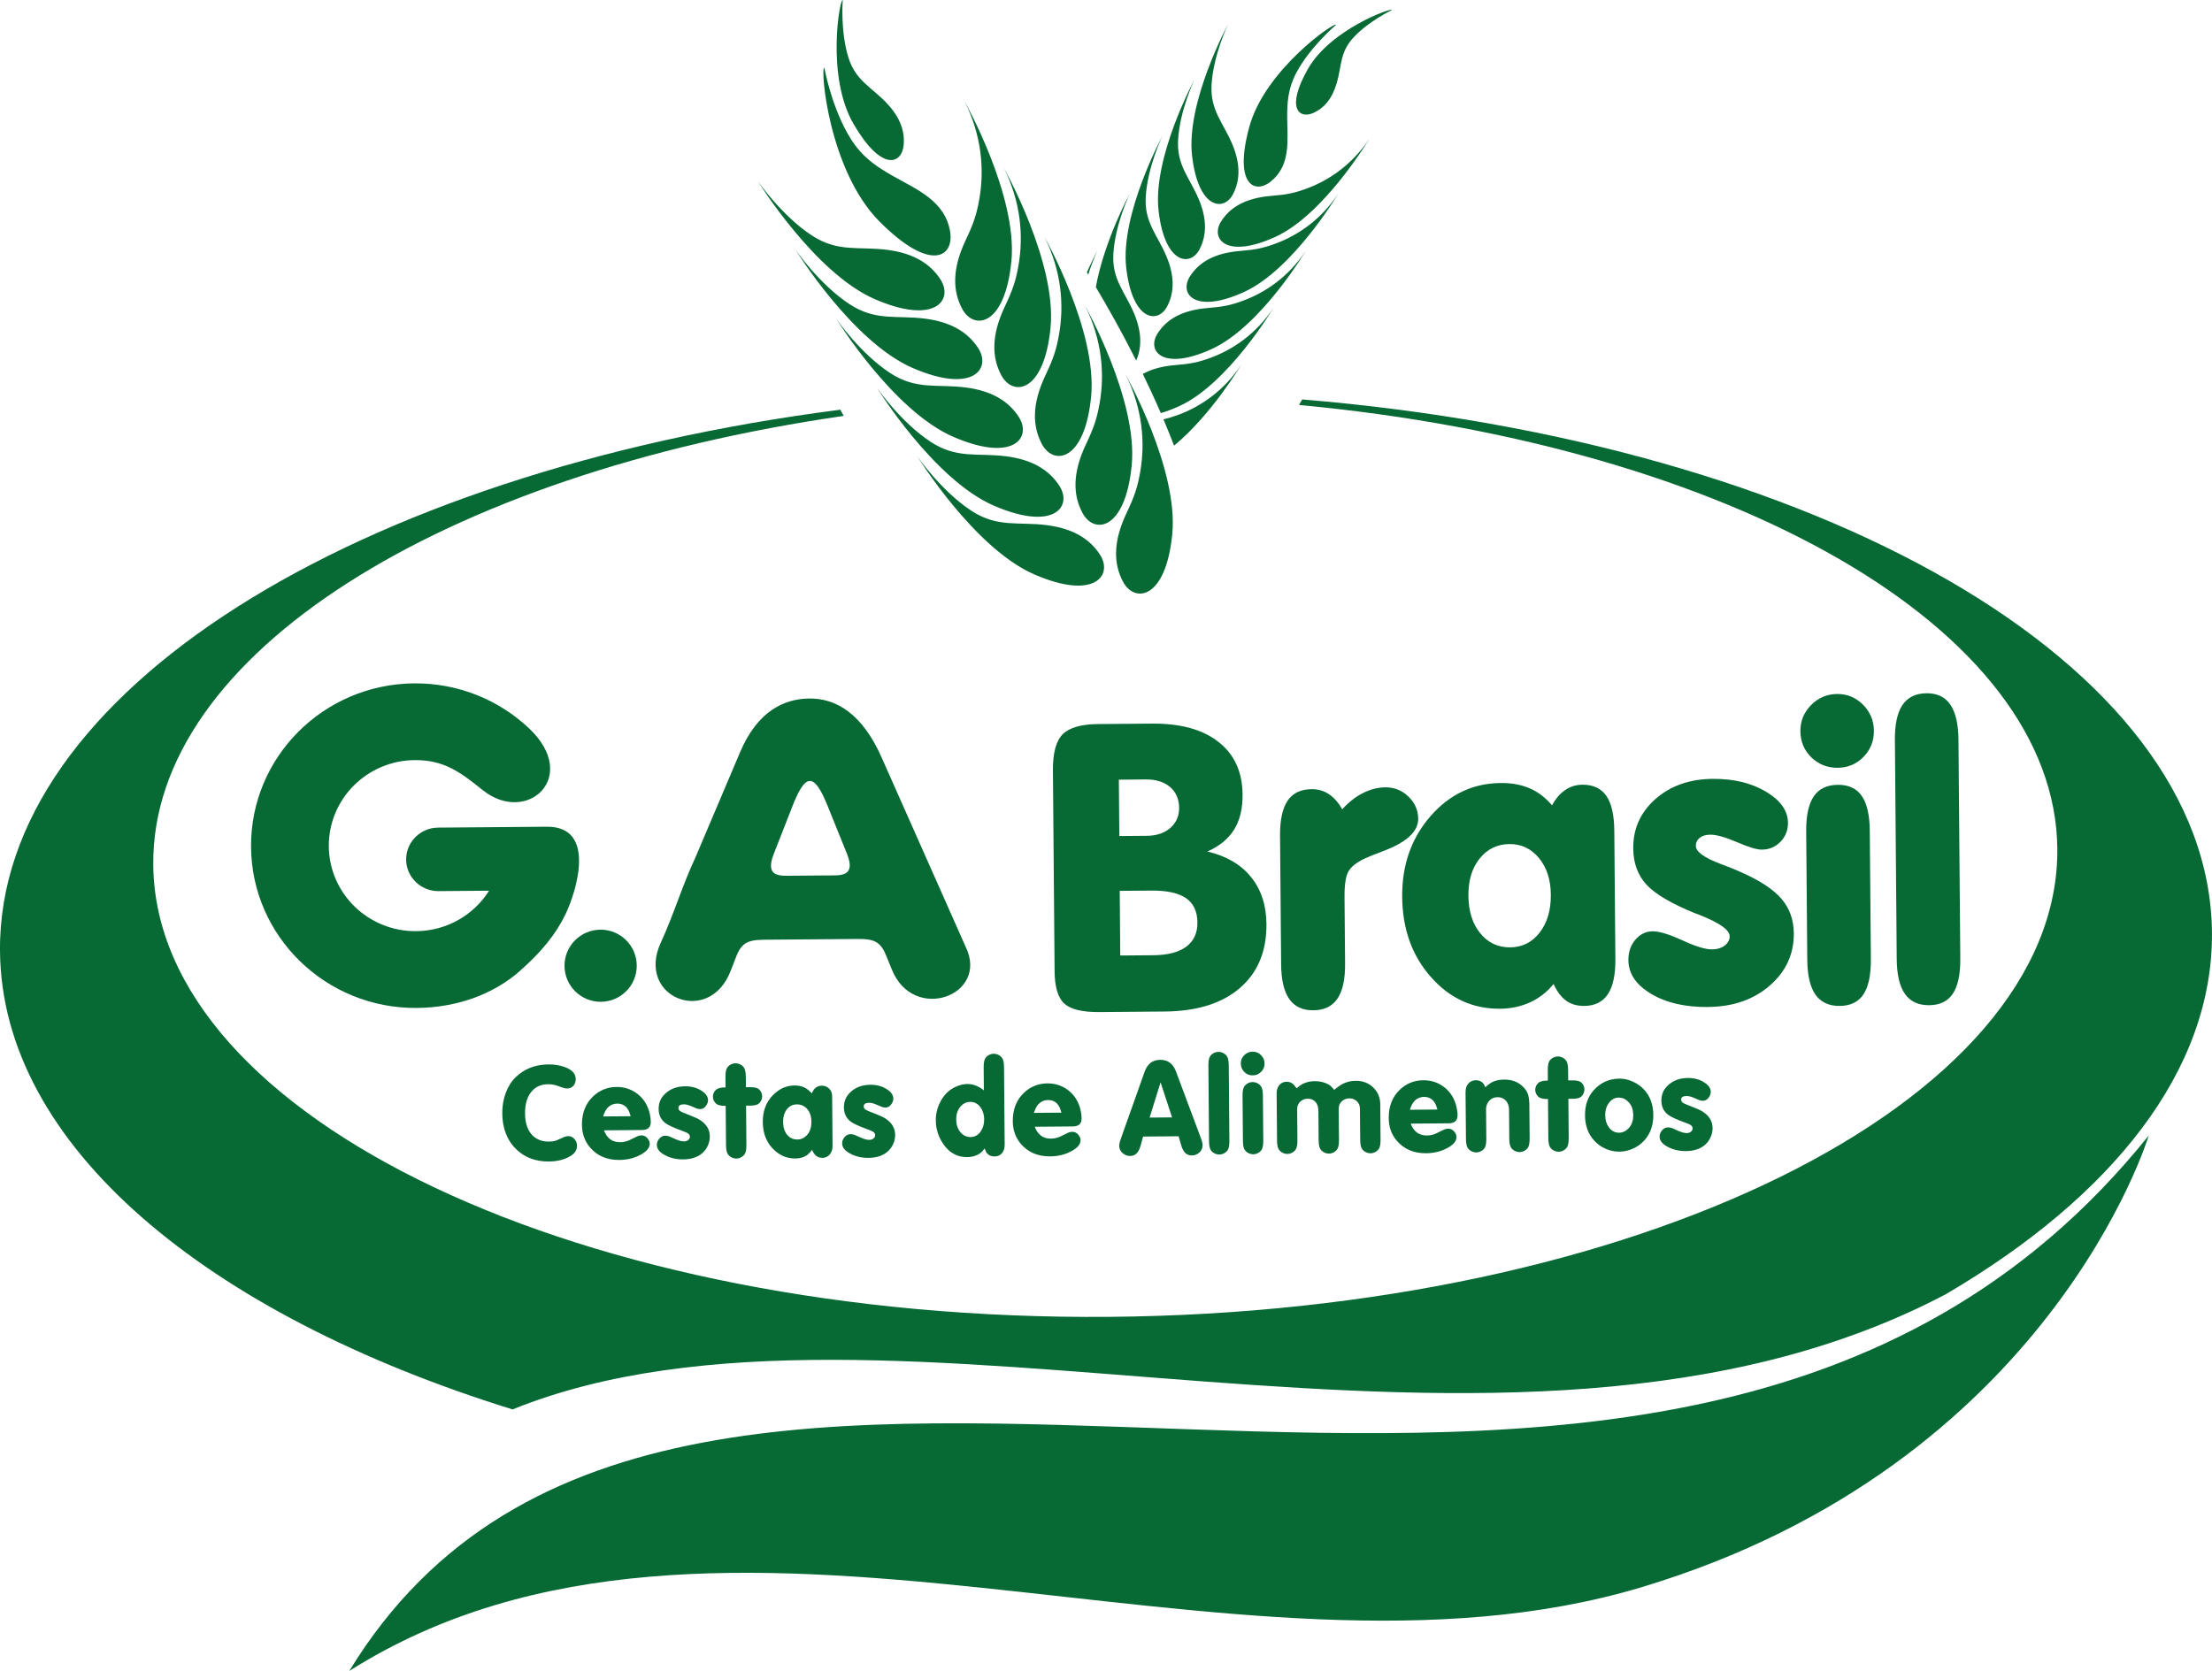 <svg xmlns="http://www.w3.org/2000/svg" width="180" height="136" viewBox="0 0 180 136" fill="none"><g clip-path="url(#clip0_16_457)"><path fill-rule="evenodd" clip-rule="evenodd" d="M68.577 0.004C68.577 0.004 68.37 2.575 69.05 4.714C69.644 6.578 70.893 7.069 72.127 8.363C73.283 9.573 73.647 10.729 73.529 11.846C73.367 13.369 71.735 13.998 69.464 10.102C67.194 6.207 68.342 -0.168 68.577 0.004ZM91.604 30.505C92.987 33.272 93.197 36.056 92.784 38.411C92.567 39.645 92.334 40.365 91.675 41.754C90.553 44.118 90.618 45.906 91.385 47.348C92.33 49.123 94.873 48.793 95.392 43.473C95.91 38.153 91.604 30.503 91.604 30.503V30.505ZM74.653 37.152C74.653 37.152 76.569 39.945 79.034 41.564C81.181 42.975 82.862 42.444 85.192 42.744C87.371 43.026 88.7 43.9 89.505 45.138C90.599 46.824 89.076 48.886 84.169 46.755C79.262 44.624 74.653 37.15 74.653 37.15V37.152ZM88.303 24.902C89.686 27.669 89.897 30.454 89.483 32.809C89.266 34.042 89.033 34.764 88.374 36.153C87.251 38.517 87.317 40.305 88.084 41.746C89.029 43.522 91.574 43.192 92.091 37.872C92.609 32.554 88.303 24.902 88.303 24.902ZM71.35 31.549C71.35 31.549 73.266 34.342 75.731 35.961C77.878 37.372 79.558 36.841 81.889 37.141C84.068 37.422 85.397 38.297 86.202 39.535C87.298 41.221 85.773 43.283 80.865 41.152C75.959 39.02 71.352 31.547 71.352 31.547L71.35 31.549ZM85.001 19.3C86.385 22.066 86.596 24.851 86.181 27.206C85.965 28.439 85.731 29.16 85.072 30.55C83.95 32.914 84.016 34.702 84.783 36.143C85.728 37.919 88.273 37.588 88.79 32.269C89.307 26.951 85.001 19.3 85.001 19.3ZM68.049 25.946C68.049 25.946 69.965 28.739 72.43 30.358C74.577 31.767 76.257 31.238 78.588 31.538C80.767 31.819 82.096 32.694 82.901 33.932C83.997 35.618 82.471 37.68 77.564 35.549C72.657 33.417 68.049 25.944 68.049 25.944V25.946ZM81.698 13.697C83.082 16.464 83.293 19.25 82.878 21.603C82.662 22.836 82.428 23.557 81.769 24.947C80.647 27.311 80.712 29.099 81.48 30.54C82.425 32.315 84.968 31.985 85.487 26.666C86.004 21.346 81.698 13.695 81.698 13.695V13.697ZM64.748 20.345C64.748 20.345 66.663 23.138 69.128 24.756C71.275 26.166 72.958 25.636 75.286 25.937C77.465 26.218 78.795 27.093 79.598 28.331C80.694 30.016 79.168 32.079 74.261 29.947C69.354 27.816 64.746 20.343 64.746 20.343L64.748 20.345ZM67.082 5.516C67.082 5.516 67.675 8.848 69.255 11.339C70.2 12.83 71.363 13.587 72.648 14.316C74.62 15.435 76.933 16.358 77.322 18.903C77.624 20.891 75.762 22.232 71.58 18.042C67.397 13.852 66.729 5.378 67.084 5.516H67.082ZM78.513 8.29C79.897 11.057 80.108 13.843 79.693 16.198C79.476 17.43 79.243 18.152 78.584 19.539C77.462 21.904 77.527 23.692 78.294 25.133C79.239 26.908 81.782 26.578 82.301 21.258C82.819 15.941 78.513 8.288 78.513 8.288V8.29ZM61.67 14.745C61.67 14.745 63.586 17.538 66.051 19.157C68.198 20.567 69.881 20.037 72.209 20.337C74.388 20.619 75.718 21.493 76.522 22.731C77.618 24.417 76.093 26.479 71.186 24.348C66.279 22.217 61.67 14.743 61.67 14.743V14.745ZM113.267 0.817C113.267 0.817 111.352 1.725 110.108 3.086C109.025 4.274 109.188 5.363 108.773 6.77C108.385 8.087 107.712 8.821 106.868 9.196C105.718 9.707 104.6 8.807 106.441 5.594C108.282 2.381 113.294 0.58 113.269 0.817H113.267ZM101 29.692C99.597 31.81 97.7 33.102 95.854 33.775C95.421 33.934 95.058 34.046 94.677 34.133C94.974 34.838 95.264 35.552 95.538 36.272C98.584 33.762 101.002 29.692 101.002 29.692H101ZM89.307 20.384C89.307 20.384 88.915 21.199 88.555 22.347L88.445 22.168C88.93 21.079 89.307 20.382 89.307 20.382V20.384ZM103.634 25.047C102.232 27.165 100.335 28.457 98.488 29.131C97.521 29.483 96.912 29.614 95.652 29.714C94.543 29.804 93.675 30.055 92.995 30.436C93.494 31.459 93.987 32.526 94.459 33.621C94.907 33.494 95.404 33.309 95.953 33.061C99.952 31.245 103.633 25.047 103.633 25.047H103.634ZM91.942 15.737C91.942 15.737 90.739 18.243 90.599 20.66C90.476 22.765 91.544 23.74 92.287 25.517C92.935 27.068 92.911 28.308 92.457 29.343C91.287 27.022 90.123 24.965 89.173 23.367C89.854 19.599 91.944 15.735 91.944 15.735L91.942 15.737ZM106.269 20.402C104.867 22.521 102.97 23.813 101.123 24.486C100.156 24.838 99.547 24.969 98.287 25.07C96.141 25.243 94.896 26.024 94.184 27.162C93.309 28.56 94.588 30.233 98.587 28.416C102.587 26.6 106.267 20.402 106.267 20.402H106.269ZM94.576 11.094C94.576 11.094 93.374 13.6 93.234 16.017C93.111 18.12 94.179 19.097 94.922 20.874C95.617 22.537 95.538 23.841 94.987 24.92C94.237 26.39 92.142 26.155 91.645 21.793C91.148 17.434 94.578 11.094 94.578 11.094H94.576ZM108.904 15.758C107.501 17.876 105.604 19.17 103.758 19.841C102.79 20.194 102.182 20.324 100.921 20.425C98.776 20.598 97.531 21.38 96.819 22.517C95.943 23.917 97.222 25.588 101.222 23.772C105.222 21.956 108.902 15.758 108.902 15.758H108.904ZM97.209 6.45C97.209 6.45 96.007 8.956 95.867 11.372C95.744 13.476 96.812 14.453 97.555 16.23C98.249 17.893 98.171 19.196 97.62 20.276C96.87 21.745 94.776 21.51 94.278 17.151C93.781 12.791 97.211 6.452 97.211 6.452L97.209 6.45ZM108.728 2.018C108.728 2.018 106.6 3.808 105.474 5.95C104.8 7.233 104.738 8.37 104.745 9.582C104.758 11.441 105.052 13.464 103.397 14.784C102.105 15.816 100.385 15.044 101.653 10.354C102.919 5.665 108.68 1.71 108.728 2.018ZM111.445 11.275C110.043 13.393 108.146 14.688 106.299 15.359C105.332 15.711 104.723 15.842 103.463 15.942C101.317 16.116 100.072 16.897 99.36 18.034C98.485 19.435 99.764 21.105 103.763 19.289C107.763 17.473 111.443 11.275 111.443 11.275H111.445ZM99.934 1.963C99.934 1.963 98.731 4.471 98.591 6.886C98.468 8.989 99.536 9.966 100.279 11.743C100.974 13.406 100.895 14.71 100.344 15.789C99.594 17.259 97.499 17.022 97.002 12.662C96.505 8.303 99.936 1.963 99.936 1.963H99.934Z" fill="#076934"></path><path fill-rule="evenodd" clip-rule="evenodd" d="M105.965 32.511C105.879 32.66 105.795 32.811 105.707 32.961C140.805 36.248 167.262 51.075 167.413 69.091C167.585 89.769 133.032 106.827 90.254 107.183C47.474 107.537 12.643 91.056 12.471 70.377C12.329 53.214 36.108 38.545 68.658 33.852C68.564 33.682 68.471 33.514 68.378 33.346C28.979 38.424 -0.174 56.335 3.92562e-05 77.399C0.131 93.207 16.745 106.964 41.71 114.717C72.276 102.35 122.534 124.154 158.309 105.357C171.908 97.397 180.09 87.095 179.996 75.906C179.813 53.971 147.897 35.983 105.963 32.511H105.965Z" fill="#076934"></path><path d="M89.472 82.376C88.084 82.387 87.13 82.16 86.615 81.692C86.094 81.224 85.827 80.34 85.817 79.044L85.681 62.712C85.67 61.289 85.937 60.303 86.477 59.76C87.022 59.223 87.978 58.946 89.343 58.934L93.746 58.897C96.069 58.879 97.872 59.374 99.157 60.391C100.447 61.401 101.097 62.831 101.114 64.666C101.123 65.815 100.895 66.762 100.428 67.519C99.962 68.276 99.234 68.869 98.248 69.307C99.792 69.673 100.976 70.361 101.797 71.382C102.626 72.399 103.043 73.674 103.056 75.212C103.074 77.422 102.357 79.158 100.897 80.413C99.445 81.671 97.396 82.311 94.765 82.331L89.472 82.376ZM91.162 77.772L93.841 77.75C95.019 77.741 95.919 77.508 96.532 77.053C97.144 76.598 97.447 75.939 97.439 75.084C97.432 74.189 97.124 73.531 96.515 73.107C95.9 72.684 94.963 72.477 93.697 72.488L91.117 72.509L91.16 77.772H91.162ZM91.081 68.047L93.322 68.028C94.119 68.021 94.756 67.808 95.238 67.385C95.718 66.963 95.957 66.411 95.951 65.737C95.945 65.061 95.699 64.463 95.206 64.051C94.713 63.637 94.05 63.434 93.225 63.441L91.046 63.46L91.083 68.049L91.081 68.047Z" fill="#076934"></path><path d="M104.251 78.472L104.163 68.02C104.152 66.745 104.359 65.798 104.777 65.173C105.195 64.554 105.843 64.241 106.728 64.234C107.251 64.23 107.72 64.362 108.129 64.634C108.543 64.901 108.906 65.315 109.223 65.873C109.752 65.285 110.321 64.841 110.919 64.545C111.522 64.243 112.125 64.09 112.735 64.084C113.456 64.079 114.08 64.325 114.608 64.832C115.135 65.339 115.398 65.942 115.405 66.639C115.415 67.677 114.464 68.559 112.554 69.273C111.869 69.527 111.359 69.734 111.014 69.896C110.362 70.215 109.929 70.564 109.718 70.946C109.507 71.326 109.402 72.02 109.41 73.016L109.455 78.429C109.466 79.704 109.259 80.657 108.835 81.28C108.411 81.904 107.759 82.223 106.878 82.231C105.993 82.238 105.339 81.93 104.912 81.313C104.482 80.696 104.26 79.747 104.249 78.472" fill="#076934"></path><path d="M119.489 72.883C119.5 74.164 119.821 75.19 120.451 75.958C121.078 76.734 121.896 77.116 122.893 77.109C123.873 77.101 124.672 76.698 125.289 75.908C125.903 75.112 126.209 74.086 126.198 72.828C126.189 71.602 125.866 70.611 125.233 69.84C124.594 69.07 123.793 68.692 122.824 68.701C121.838 68.709 121.033 69.1 120.408 69.876C119.786 70.644 119.482 71.647 119.491 72.883M126.416 80.09C125.899 80.737 125.264 81.231 124.519 81.578C123.774 81.919 122.96 82.096 122.081 82.104C119.857 82.123 117.973 81.265 116.44 79.523C114.901 77.787 114.123 75.613 114.102 72.992C114.08 70.403 114.849 68.22 116.403 66.434C117.956 64.651 119.864 63.751 122.12 63.732C122.999 63.724 123.789 63.866 124.475 64.163C125.16 64.459 125.769 64.922 126.297 65.55C126.596 64.998 126.949 64.582 127.371 64.299C127.787 64.015 128.254 63.874 128.765 63.87C129.636 63.862 130.287 64.165 130.711 64.772C131.135 65.378 131.352 66.328 131.363 67.614L131.45 78.067C131.462 79.348 131.254 80.301 130.836 80.925C130.418 81.55 129.781 81.869 128.919 81.876C128.342 81.882 127.85 81.737 127.451 81.455C127.053 81.166 126.708 80.713 126.422 80.096L126.416 80.09Z" fill="#076934"></path><path d="M138.992 81.964C137.132 81.979 135.588 81.625 134.36 80.892C133.137 80.161 132.518 79.247 132.509 78.155C132.504 77.495 132.692 76.945 133.073 76.49C133.46 76.037 133.926 75.807 134.472 75.802C135.022 75.798 135.827 76.044 136.899 76.534C137.965 77.03 138.772 77.276 139.304 77.273C139.733 77.269 140.084 77.163 140.353 76.956C140.622 76.751 140.751 76.495 140.749 76.199C140.745 75.682 139.909 75.1 138.236 74.444L137.9 74.321C135.99 73.54 134.679 72.764 133.973 71.996C133.267 71.222 132.912 70.241 132.903 69.048C132.89 67.448 133.495 66.113 134.714 65.032C135.937 63.956 137.491 63.409 139.373 63.395C141.068 63.38 142.512 63.726 143.701 64.435C144.891 65.145 145.486 65.986 145.494 66.965C145.499 67.575 145.294 68.093 144.885 68.515C144.476 68.936 143.972 69.149 143.365 69.154C142.969 69.158 142.295 68.955 141.341 68.544C140.385 68.134 139.662 67.931 139.168 67.937C138.809 67.94 138.529 68.024 138.316 68.19C138.103 68.362 137.995 68.578 137.997 68.847C138.001 69.329 138.693 69.829 140.073 70.34C140.719 70.582 141.233 70.788 141.608 70.959C143.171 71.644 144.289 72.371 144.956 73.146C145.623 73.916 145.961 74.858 145.97 75.962C145.985 77.655 145.329 79.078 144.013 80.221C142.697 81.364 141.022 81.944 138.992 81.96" fill="#076934"></path><path d="M152.238 78.074C152.249 79.361 152.048 80.312 151.635 80.937C151.222 81.556 150.58 81.869 149.706 81.876C148.827 81.884 148.168 81.576 147.734 80.959C147.299 80.342 147.077 79.393 147.066 78.117L146.978 67.666C146.967 66.391 147.174 65.444 147.593 64.819C148.011 64.2 148.662 63.887 149.555 63.879C150.431 63.872 151.077 64.174 151.501 64.787C151.925 65.404 152.141 66.348 152.152 67.623L152.24 78.074H152.238ZM146.504 59.523C146.497 58.699 146.788 57.987 147.372 57.389C147.962 56.796 148.664 56.494 149.495 56.486C150.309 56.479 151.011 56.77 151.6 57.353C152.182 57.942 152.479 58.649 152.487 59.473C152.494 60.309 152.214 61.019 151.641 61.606C151.073 62.188 150.371 62.486 149.546 62.492C148.698 62.499 147.981 62.214 147.393 61.642C146.81 61.064 146.513 60.357 146.506 59.522L146.504 59.523Z" fill="#076934"></path><path d="M154.195 60.245C154.184 58.959 154.391 58.002 154.815 57.377C155.239 56.753 155.891 56.434 156.772 56.426C157.636 56.419 158.277 56.727 158.706 57.351C159.136 57.98 159.358 58.929 159.369 60.204L159.517 78.015C159.528 79.301 159.326 80.252 158.914 80.877C158.501 81.496 157.859 81.809 156.985 81.817C156.103 81.824 155.446 81.516 155.013 80.899C154.578 80.282 154.356 79.333 154.344 78.058L154.197 60.247L154.195 60.245Z" fill="#076934"></path><path d="M64.419 65.79L62.952 69.535C62.206 71.481 63.566 71.284 64.626 71.276L65.95 71.265L67.274 71.254C68.335 71.245 69.698 71.42 68.919 69.486L67.347 65.595C66.202 62.749 65.496 62.971 64.417 65.79M59.928 77.806L59.462 79.007C57.718 83.592 51.7 81.183 53.778 76.71C54.795 74.519 55.556 71.979 56.577 69.82L60.218 61.237C61.643 57.877 63.784 56.902 65.782 56.855C68.045 56.801 70.17 58.112 71.731 61.631L78.573 77.049C80.535 81.024 74.325 83.299 72.568 78.9L72.08 77.707C71.529 76.361 70.775 76.417 69.209 76.43L65.995 76.456L62.782 76.482C61.215 76.495 60.459 76.45 59.93 77.806H59.928Z" fill="#076934"></path><path d="M42.306 79.031C40.095 80.974 37.105 82.014 33.916 82.04C26.529 82.102 20.489 76.236 20.429 68.942C20.368 61.647 26.309 55.682 33.696 55.621C37.307 55.591 40.595 56.978 43.023 59.255C47.269 63.242 42.87 67.174 39.292 64.319C37.544 62.926 36.205 61.847 33.75 61.867C29.857 61.899 26.726 65.045 26.757 68.888C26.789 72.732 29.973 75.824 33.866 75.79C36.373 75.77 38.566 74.457 39.8 72.497L37.703 72.514L35.686 72.531C34.247 72.542 33.059 71.39 33.048 69.969C33.037 68.548 34.204 67.375 35.643 67.362C38.622 67.338 41.54 67.314 44.5 67.29C48.587 67.256 46.892 72.589 46.018 74.41C45.235 76.042 44.029 77.511 42.307 79.025" fill="#076934"></path><path fill-rule="evenodd" clip-rule="evenodd" d="M48.852 75.669C50.475 75.656 51.8 76.958 51.815 78.58C51.828 80.2 50.523 81.526 48.901 81.539C47.278 81.552 45.952 80.249 45.937 78.628C45.924 77.008 47.228 75.684 48.852 75.669Z" fill="#076934"></path><path fill-rule="evenodd" clip-rule="evenodd" d="M28.425 136C55.718 91.335 134.447 142.744 174.85 92.428C174.85 92.428 166.806 119.219 133.557 129.194C100.307 139.17 58.457 117.026 28.427 136" fill="#076934"></path><path d="M137.349 87.74C137.881 87.737 138.344 87.867 138.736 88.138C139.052 88.352 139.209 88.593 139.212 88.863C139.212 89.051 139.141 89.227 138.996 89.392C138.882 89.527 138.744 89.594 138.578 89.596C138.471 89.596 138.368 89.577 138.268 89.538C138.228 89.523 138.096 89.465 137.874 89.368C137.622 89.258 137.411 89.206 137.237 89.208C136.947 89.21 136.802 89.31 136.804 89.502C136.804 89.622 136.867 89.717 136.994 89.79C137.089 89.844 137.315 89.939 137.674 90.075C138.109 90.241 138.41 90.379 138.576 90.493C139.093 90.83 139.354 91.27 139.36 91.815C139.362 92.072 139.308 92.324 139.197 92.566C139.087 92.81 138.938 93.013 138.747 93.181C138.361 93.515 137.84 93.685 137.185 93.69C136.57 93.696 136.029 93.55 135.558 93.258C135.222 93.049 135.05 92.799 135.049 92.506C135.049 92.299 135.131 92.115 135.299 91.947C135.426 91.824 135.569 91.762 135.732 91.76C135.855 91.76 135.971 91.783 136.087 91.829C136.109 91.837 136.275 91.91 136.589 92.053C136.856 92.169 137.078 92.227 137.259 92.225C137.418 92.225 137.543 92.174 137.638 92.079C137.704 92.008 137.737 91.93 137.735 91.841C137.735 91.721 137.668 91.623 137.536 91.544C137.459 91.501 137.313 91.44 137.097 91.362C136.432 91.117 135.988 90.914 135.762 90.75C135.388 90.476 135.198 90.088 135.194 89.585C135.19 89.118 135.347 88.723 135.665 88.4C136.094 87.966 136.654 87.746 137.343 87.74M131.71 89.337C131.387 89.338 131.114 89.497 130.89 89.812C130.709 90.067 130.619 90.388 130.623 90.774C130.627 91.162 130.722 91.483 130.907 91.738C131.131 92.046 131.409 92.197 131.745 92.195C132.042 92.193 132.304 92.072 132.526 91.835C132.782 91.569 132.907 91.21 132.903 90.761C132.899 90.31 132.769 89.95 132.507 89.685C132.285 89.452 132.018 89.335 131.71 89.338V89.337ZM131.77 87.793C132.13 87.789 132.492 87.867 132.853 88.028C133.217 88.188 133.525 88.406 133.779 88.68C134.277 89.215 134.529 89.903 134.537 90.741C134.544 91.576 134.303 92.266 133.814 92.814C133.542 93.124 133.207 93.357 132.815 93.519C132.479 93.66 132.136 93.733 131.785 93.737C131.402 93.741 131.03 93.664 130.67 93.508C130.308 93.351 129.996 93.131 129.738 92.849C129.24 92.311 128.988 91.628 128.98 90.8C128.973 89.944 129.213 89.251 129.703 88.718C130.259 88.11 130.95 87.802 131.77 87.794V87.793ZM127.626 89.443L127.652 92.627C127.654 92.939 127.619 93.172 127.546 93.323C127.484 93.446 127.387 93.545 127.255 93.623C127.12 93.702 126.98 93.743 126.835 93.743C126.685 93.743 126.545 93.705 126.409 93.627C126.274 93.549 126.175 93.452 126.112 93.334C126.037 93.189 125.998 92.958 125.994 92.641L125.968 89.456C125.552 89.463 125.272 89.383 125.128 89.213C124.997 89.064 124.932 88.897 124.93 88.712C124.93 88.488 125.01 88.302 125.175 88.149C125.309 88.018 125.571 87.951 125.957 87.949L125.95 87.101C125.948 86.788 125.983 86.558 126.054 86.411C126.116 86.288 126.213 86.189 126.344 86.111C126.474 86.032 126.616 85.991 126.767 85.99C126.915 85.99 127.055 86.027 127.189 86.103C127.324 86.18 127.423 86.277 127.486 86.398C127.561 86.543 127.6 86.773 127.604 87.086L127.611 87.934H127.919C128.201 87.929 128.414 87.962 128.549 88.026C128.659 88.08 128.75 88.167 128.821 88.287C128.892 88.408 128.93 88.537 128.93 88.673C128.93 88.809 128.896 88.938 128.827 89.061C128.758 89.186 128.668 89.275 128.56 89.331C128.425 89.398 128.214 89.433 127.931 89.435H127.623L127.626 89.443ZM120.867 88.498C121.104 88.274 121.319 88.121 121.507 88.039C121.769 87.929 122.064 87.875 122.396 87.871C122.975 87.865 123.455 88.029 123.836 88.361C124.097 88.587 124.269 88.835 124.349 89.105C124.413 89.32 124.448 89.598 124.45 89.944L124.473 92.656C124.474 92.972 124.439 93.204 124.368 93.351C124.31 93.47 124.213 93.569 124.079 93.649C123.944 93.73 123.802 93.77 123.657 93.77C123.507 93.77 123.367 93.733 123.231 93.657C123.096 93.58 122.997 93.483 122.934 93.362C122.859 93.217 122.82 92.986 122.816 92.669L122.798 90.349C122.796 90.032 122.714 89.786 122.555 89.605C122.372 89.402 122.14 89.299 121.857 89.303C121.573 89.307 121.326 89.419 121.147 89.641C120.998 89.827 120.925 90.047 120.927 90.293L120.947 92.683C120.949 92.995 120.914 93.228 120.843 93.379C120.781 93.502 120.684 93.601 120.551 93.679C120.417 93.757 120.277 93.799 120.129 93.799C119.98 93.799 119.842 93.761 119.706 93.685C119.571 93.608 119.472 93.511 119.409 93.39C119.334 93.245 119.295 93.013 119.291 92.697L119.259 88.906C119.257 88.6 119.332 88.361 119.485 88.194C119.646 88.016 119.849 87.925 120.096 87.923C120.303 87.923 120.475 87.979 120.617 88.1C120.71 88.177 120.794 88.307 120.869 88.496L120.867 88.498ZM116.968 90.308C116.897 90.041 116.813 89.84 116.72 89.71C116.52 89.42 116.238 89.279 115.878 89.282C115.57 89.284 115.306 89.398 115.092 89.624C114.953 89.771 114.83 90.006 114.728 90.327L116.968 90.308ZM114.797 91.455C114.92 91.785 115.092 92.027 115.308 92.186C115.525 92.344 115.794 92.422 116.119 92.421C116.354 92.419 116.591 92.37 116.83 92.271C116.894 92.245 117.112 92.139 117.485 91.953C117.599 91.897 117.726 91.867 117.864 91.867C118.057 91.867 118.219 91.951 118.352 92.122C118.464 92.26 118.52 92.398 118.522 92.538C118.524 92.853 118.305 93.137 117.863 93.394C117.33 93.703 116.725 93.86 116.05 93.866C115.036 93.875 114.238 93.528 113.65 92.833C113.226 92.331 113.012 91.719 113.006 91.007C112.999 90.041 113.303 89.266 113.919 88.686C114.451 88.184 115.086 87.931 115.822 87.925C116.466 87.919 117.041 88.112 117.543 88.505C118.029 88.887 118.354 89.409 118.516 90.067C118.572 90.302 118.604 90.537 118.606 90.772C118.61 91.207 118.371 91.425 117.889 91.429L114.799 91.455H114.797ZM105.505 88.585C105.7 88.41 105.877 88.285 106.039 88.207C106.314 88.07 106.624 88.003 106.969 88C107.399 87.996 107.776 88.085 108.103 88.266C108.248 88.346 108.401 88.494 108.566 88.708C108.838 88.483 109.074 88.319 109.268 88.216C109.589 88.056 109.936 87.974 110.308 87.97C110.883 87.964 111.359 88.143 111.736 88.503C112.119 88.87 112.311 89.327 112.317 89.866L112.341 92.754C112.343 93.071 112.308 93.302 112.237 93.45C112.175 93.569 112.078 93.668 111.945 93.748C111.811 93.828 111.671 93.869 111.523 93.869C111.374 93.869 111.236 93.832 111.1 93.756C110.965 93.679 110.866 93.582 110.803 93.461C110.728 93.316 110.689 93.084 110.685 92.767L110.664 90.248C110.663 90.006 110.588 89.81 110.439 89.661C110.272 89.486 110.061 89.398 109.807 89.4C109.55 89.402 109.335 89.489 109.163 89.665C109.01 89.816 108.934 90.015 108.937 90.261L108.958 92.78C108.96 93.092 108.924 93.325 108.853 93.476C108.792 93.599 108.695 93.698 108.562 93.776C108.428 93.855 108.288 93.895 108.142 93.895C107.992 93.895 107.852 93.858 107.718 93.782C107.584 93.705 107.485 93.608 107.421 93.487C107.346 93.342 107.307 93.111 107.303 92.793L107.285 90.44C107.283 90.105 107.201 89.855 107.04 89.681C106.882 89.51 106.672 89.424 106.415 89.426C106.161 89.428 105.946 89.521 105.771 89.702C105.625 89.859 105.554 90.052 105.556 90.287L105.576 92.807C105.578 93.118 105.543 93.351 105.47 93.502C105.408 93.625 105.311 93.724 105.179 93.802C105.044 93.881 104.904 93.922 104.758 93.922C104.609 93.922 104.469 93.884 104.333 93.808C104.198 93.731 104.099 93.634 104.036 93.513C103.961 93.368 103.922 93.137 103.918 92.82L103.886 89.007C103.885 88.727 103.952 88.501 104.09 88.332C104.243 88.143 104.445 88.048 104.697 88.046C104.91 88.046 105.093 88.113 105.244 88.255C105.315 88.317 105.403 88.425 105.505 88.578V88.585ZM101.142 92.848L101.112 89.189C101.11 88.878 101.145 88.645 101.216 88.494C101.278 88.371 101.375 88.272 101.506 88.194C101.636 88.115 101.778 88.074 101.932 88.074C102.079 88.074 102.219 88.112 102.355 88.188C102.492 88.264 102.591 88.361 102.65 88.483C102.725 88.628 102.764 88.859 102.768 89.176L102.798 92.835C102.8 93.151 102.764 93.383 102.693 93.53C102.635 93.649 102.538 93.748 102.404 93.828C102.269 93.909 102.128 93.95 101.982 93.95C101.833 93.95 101.693 93.912 101.556 93.836C101.422 93.759 101.323 93.662 101.259 93.541C101.185 93.396 101.145 93.165 101.142 92.848ZM101.943 85.6C102.219 85.598 102.454 85.702 102.647 85.913C102.815 86.094 102.899 86.31 102.901 86.555C102.902 86.842 102.798 87.082 102.587 87.274C102.406 87.442 102.189 87.526 101.945 87.528C101.657 87.53 101.416 87.425 101.224 87.215C101.056 87.034 100.972 86.814 100.97 86.562C100.968 86.286 101.073 86.049 101.284 85.853C101.463 85.686 101.683 85.602 101.943 85.6ZM99.99 86.713L100.04 92.857C100.042 93.174 100.006 93.405 99.934 93.552C99.872 93.675 99.775 93.774 99.642 93.853C99.508 93.931 99.368 93.972 99.222 93.972C99.073 93.972 98.933 93.935 98.798 93.858C98.664 93.782 98.565 93.685 98.501 93.564C98.427 93.418 98.388 93.187 98.384 92.87L98.333 86.726C98.332 86.415 98.367 86.183 98.438 86.036C98.5 85.913 98.597 85.812 98.729 85.734C98.864 85.656 99.004 85.617 99.151 85.617C99.299 85.617 99.439 85.652 99.573 85.728C99.708 85.805 99.807 85.904 99.87 86.025C99.945 86.17 99.984 86.4 99.988 86.713H99.99ZM95.376 90.946L94.44 88.095L93.548 90.963L95.376 90.948V90.946ZM95.913 92.484L93.016 92.508L92.838 93.166C92.756 93.476 92.655 93.698 92.534 93.834C92.388 94 92.201 94.086 91.968 94.088C91.772 94.088 91.593 94.032 91.43 93.914C91.197 93.75 91.081 93.534 91.077 93.261C91.077 93.122 91.122 92.92 91.216 92.659L93.141 87.237C93.367 86.592 93.79 86.266 94.412 86.262C95.032 86.256 95.458 86.575 95.695 87.216L97.71 92.605C97.809 92.866 97.857 93.066 97.857 93.206C97.859 93.515 97.721 93.752 97.437 93.92C97.295 94.002 97.142 94.043 96.98 94.045C96.744 94.046 96.556 93.965 96.41 93.8C96.287 93.666 96.18 93.444 96.096 93.137L95.908 92.482L95.913 92.484ZM86.374 90.562C86.301 90.295 86.219 90.094 86.126 89.963C85.926 89.674 85.644 89.532 85.283 89.536C84.975 89.538 84.712 89.652 84.497 89.877C84.359 90.025 84.236 90.26 84.133 90.58L86.374 90.562ZM84.204 91.71C84.327 92.04 84.499 92.283 84.716 92.441C84.932 92.6 85.201 92.678 85.526 92.676C85.761 92.674 85.999 92.626 86.237 92.527C86.301 92.501 86.519 92.394 86.893 92.208C87.007 92.152 87.134 92.122 87.274 92.122C87.466 92.122 87.629 92.206 87.761 92.378C87.873 92.516 87.929 92.654 87.931 92.793C87.933 93.109 87.715 93.392 87.272 93.649C86.74 93.959 86.137 94.115 85.459 94.121C84.445 94.13 83.648 93.784 83.059 93.088C82.636 92.587 82.421 91.975 82.415 91.263C82.408 90.297 82.712 89.521 83.328 88.941C83.861 88.44 84.495 88.186 85.231 88.18C85.875 88.175 86.45 88.367 86.953 88.76C87.438 89.143 87.763 89.665 87.925 90.323C87.981 90.558 88.011 90.793 88.015 91.028C88.019 91.462 87.78 91.68 87.296 91.684L84.206 91.71H84.204ZM78.939 89.685C78.627 89.687 78.362 89.823 78.136 90.094C77.917 90.36 77.809 90.703 77.813 91.123C77.816 91.544 77.93 91.887 78.153 92.152C78.382 92.419 78.655 92.551 78.972 92.547C79.316 92.544 79.588 92.4 79.792 92.109C79.992 91.822 80.091 91.488 80.087 91.108C80.083 90.718 79.979 90.386 79.775 90.114C79.564 89.825 79.284 89.681 78.939 89.685ZM80.061 88.747L80.046 86.879C80.044 86.568 80.079 86.336 80.15 86.189C80.212 86.066 80.309 85.965 80.442 85.887C80.576 85.809 80.716 85.77 80.864 85.77C81.011 85.77 81.151 85.805 81.287 85.881C81.422 85.958 81.521 86.057 81.584 86.178C81.659 86.323 81.698 86.553 81.702 86.866L81.754 93.17C81.756 93.483 81.672 93.726 81.5 93.901C81.359 94.048 81.17 94.123 80.935 94.127C80.692 94.129 80.499 94.058 80.358 93.912C80.275 93.828 80.197 93.685 80.122 93.478C79.958 93.709 79.782 93.871 79.596 93.968C79.329 94.108 79.03 94.179 78.7 94.181C77.915 94.186 77.281 93.847 76.791 93.161C76.369 92.562 76.156 91.908 76.151 91.197C76.145 90.576 76.313 89.995 76.649 89.45C76.926 89.003 77.299 88.673 77.768 88.458C78.095 88.309 78.406 88.233 78.705 88.231C79.183 88.227 79.635 88.4 80.063 88.751L80.061 88.747ZM70.831 88.292C71.365 88.289 71.826 88.419 72.218 88.689C72.532 88.904 72.691 89.144 72.693 89.415C72.693 89.603 72.622 89.778 72.476 89.944C72.362 90.079 72.224 90.146 72.058 90.148C71.951 90.148 71.849 90.129 71.748 90.09C71.709 90.075 71.576 90.017 71.354 89.92C71.102 89.81 70.891 89.758 70.717 89.76C70.428 89.762 70.282 89.862 70.284 90.054C70.284 90.174 70.347 90.269 70.474 90.342C70.57 90.396 70.796 90.491 71.156 90.627C71.591 90.793 71.892 90.931 72.058 91.044C72.575 91.382 72.837 91.822 72.842 92.367C72.844 92.624 72.79 92.876 72.68 93.118C72.568 93.362 72.42 93.565 72.228 93.733C71.841 94.067 71.32 94.237 70.665 94.242C70.051 94.248 69.509 94.102 69.039 93.81C68.701 93.601 68.532 93.351 68.529 93.058C68.529 92.851 68.611 92.667 68.779 92.499C68.906 92.376 69.05 92.314 69.212 92.312C69.335 92.312 69.451 92.335 69.567 92.381C69.589 92.389 69.756 92.462 70.069 92.605C70.336 92.721 70.558 92.779 70.74 92.777C70.898 92.777 71.023 92.726 71.119 92.631C71.184 92.56 71.218 92.482 71.216 92.393C71.216 92.273 71.148 92.174 71.016 92.096C70.941 92.053 70.796 91.992 70.577 91.913C69.912 91.669 69.468 91.466 69.242 91.302C68.869 91.028 68.678 90.64 68.674 90.136C68.671 89.67 68.828 89.275 69.145 88.952C69.574 88.518 70.135 88.298 70.824 88.292H70.831ZM64.845 89.89C64.509 89.892 64.236 90.026 64.025 90.295C63.822 90.562 63.721 90.906 63.724 91.328C63.728 91.748 63.835 92.089 64.042 92.352C64.257 92.618 64.54 92.751 64.89 92.747C65.198 92.745 65.455 92.622 65.672 92.381C65.913 92.113 66.031 91.751 66.027 91.304C66.023 90.847 65.902 90.493 65.665 90.243C65.442 90.006 65.17 89.887 64.845 89.89ZM66.085 93.591C65.9 93.823 65.735 93.981 65.592 94.071C65.356 94.216 65.061 94.289 64.718 94.293C64.102 94.298 63.554 94.091 63.075 93.672C62.414 93.099 62.079 92.314 62.072 91.315C62.065 90.425 62.346 89.691 62.92 89.115C63.424 88.609 64.001 88.356 64.653 88.35C65.017 88.346 65.336 88.428 65.61 88.596C65.728 88.673 65.879 88.803 66.066 88.99C66.157 88.773 66.256 88.621 66.372 88.535C66.522 88.423 66.693 88.367 66.884 88.365C67.099 88.365 67.287 88.44 67.455 88.593C67.625 88.753 67.713 88.956 67.715 89.208L67.748 93.258C67.75 93.564 67.668 93.806 67.5 93.989C67.347 94.155 67.154 94.24 66.923 94.242C66.537 94.246 66.258 94.03 66.088 93.593L66.085 93.591ZM60.711 89.999L60.737 93.183C60.739 93.495 60.703 93.728 60.632 93.879C60.571 94.002 60.474 94.101 60.341 94.179C60.207 94.257 60.067 94.298 59.919 94.298C59.77 94.298 59.632 94.261 59.493 94.183C59.359 94.104 59.26 94.007 59.196 93.89C59.122 93.744 59.083 93.513 59.079 93.196L59.053 90.011C58.636 90.019 58.356 89.939 58.212 89.769C58.082 89.62 58.016 89.452 58.014 89.267C58.014 89.044 58.095 88.857 58.259 88.704C58.394 88.574 58.655 88.507 59.041 88.505L59.034 87.656C59.032 87.343 59.068 87.114 59.139 86.967C59.2 86.844 59.297 86.745 59.428 86.666C59.559 86.588 59.701 86.547 59.852 86.545C59.999 86.545 60.139 86.582 60.276 86.659C60.41 86.735 60.509 86.832 60.573 86.954C60.647 87.099 60.687 87.328 60.69 87.642L60.698 88.49H61.008C61.29 88.484 61.501 88.518 61.637 88.581C61.747 88.635 61.839 88.723 61.91 88.842C61.98 88.964 62.016 89.092 62.018 89.228C62.018 89.365 61.984 89.493 61.915 89.616C61.846 89.741 61.756 89.831 61.648 89.887C61.514 89.954 61.303 89.989 61.019 89.991H60.709L60.711 89.999ZM55.753 88.417C56.287 88.414 56.748 88.544 57.141 88.814C57.454 89.029 57.613 89.269 57.615 89.54C57.615 89.728 57.544 89.903 57.398 90.069C57.284 90.204 57.146 90.271 56.98 90.273C56.874 90.273 56.771 90.254 56.67 90.215C56.631 90.2 56.498 90.142 56.276 90.045C56.024 89.935 55.813 89.883 55.639 89.885C55.35 89.887 55.204 89.987 55.206 90.179C55.206 90.299 55.27 90.394 55.397 90.466C55.492 90.521 55.718 90.616 56.076 90.752C56.511 90.918 56.812 91.056 56.978 91.169C57.495 91.507 57.757 91.947 57.762 92.491C57.764 92.749 57.71 93.001 57.6 93.243C57.488 93.487 57.34 93.69 57.15 93.858C56.764 94.192 56.242 94.362 55.587 94.367C54.973 94.373 54.431 94.227 53.961 93.935C53.623 93.726 53.453 93.476 53.451 93.183C53.451 92.976 53.533 92.792 53.701 92.624C53.828 92.501 53.972 92.439 54.134 92.437C54.258 92.437 54.373 92.46 54.489 92.506C54.512 92.514 54.678 92.587 54.992 92.73C55.258 92.846 55.481 92.903 55.662 92.902C55.821 92.902 55.946 92.851 56.041 92.756C56.106 92.685 56.14 92.607 56.138 92.517C56.138 92.398 56.071 92.299 55.938 92.221C55.863 92.178 55.718 92.117 55.499 92.038C54.835 91.794 54.39 91.591 54.164 91.427C53.791 91.153 53.6 90.765 53.597 90.261C53.593 89.795 53.75 89.4 54.067 89.077C54.497 88.643 55.057 88.423 55.746 88.417H55.753ZM51.319 90.853C51.248 90.586 51.164 90.384 51.07 90.254C50.87 89.965 50.589 89.823 50.228 89.827C49.92 89.829 49.657 89.942 49.442 90.168C49.304 90.315 49.181 90.55 49.078 90.871L51.319 90.853ZM49.147 92.001C49.27 92.331 49.442 92.573 49.659 92.732C49.875 92.891 50.144 92.969 50.469 92.967C50.704 92.965 50.941 92.917 51.181 92.818C51.244 92.792 51.462 92.685 51.836 92.499C51.95 92.443 52.077 92.413 52.215 92.413C52.407 92.413 52.57 92.497 52.702 92.669C52.814 92.806 52.87 92.945 52.872 93.084C52.874 93.4 52.656 93.683 52.213 93.94C51.681 94.25 51.076 94.406 50.4 94.412C49.386 94.421 48.589 94.075 48.001 93.379C47.577 92.877 47.362 92.266 47.356 91.553C47.349 90.588 47.653 89.812 48.27 89.232C48.802 88.731 49.437 88.477 50.172 88.471C50.816 88.466 51.392 88.658 51.894 89.051C52.379 89.433 52.704 89.956 52.867 90.614C52.923 90.849 52.954 91.084 52.956 91.319C52.96 91.753 52.721 91.971 52.239 91.975L49.149 92.001H49.147ZM44.625 86.637C45.114 86.633 45.564 86.706 45.973 86.857C46.553 87.069 46.845 87.394 46.849 87.832C46.849 88.026 46.796 88.197 46.686 88.345C46.559 88.51 46.382 88.594 46.152 88.596C46.018 88.596 45.803 88.542 45.515 88.43C45.202 88.307 44.899 88.248 44.61 88.249C44.089 88.253 43.674 88.414 43.361 88.729C42.929 89.163 42.718 89.797 42.724 90.632C42.731 91.451 42.95 92.061 43.379 92.458C43.717 92.767 44.141 92.92 44.653 92.917C44.948 92.915 45.177 92.872 45.347 92.793L45.861 92.564C45.995 92.504 46.126 92.473 46.251 92.473C46.449 92.473 46.619 92.557 46.761 92.728C46.888 92.874 46.951 93.049 46.953 93.25C46.957 93.597 46.779 93.877 46.425 94.091C45.949 94.384 45.362 94.531 44.666 94.537C43.611 94.546 42.741 94.229 42.057 93.588C41.279 92.853 40.885 91.869 40.873 90.638C40.868 90.03 40.961 89.471 41.155 88.954C41.348 88.44 41.622 88.007 41.979 87.662C42.683 86.989 43.564 86.646 44.619 86.637H44.625Z" fill="#076934"></path></g><defs><clipPath id="clip0_16_457"><rect width="180" height="136" fill="white"></rect></clipPath></defs></svg>